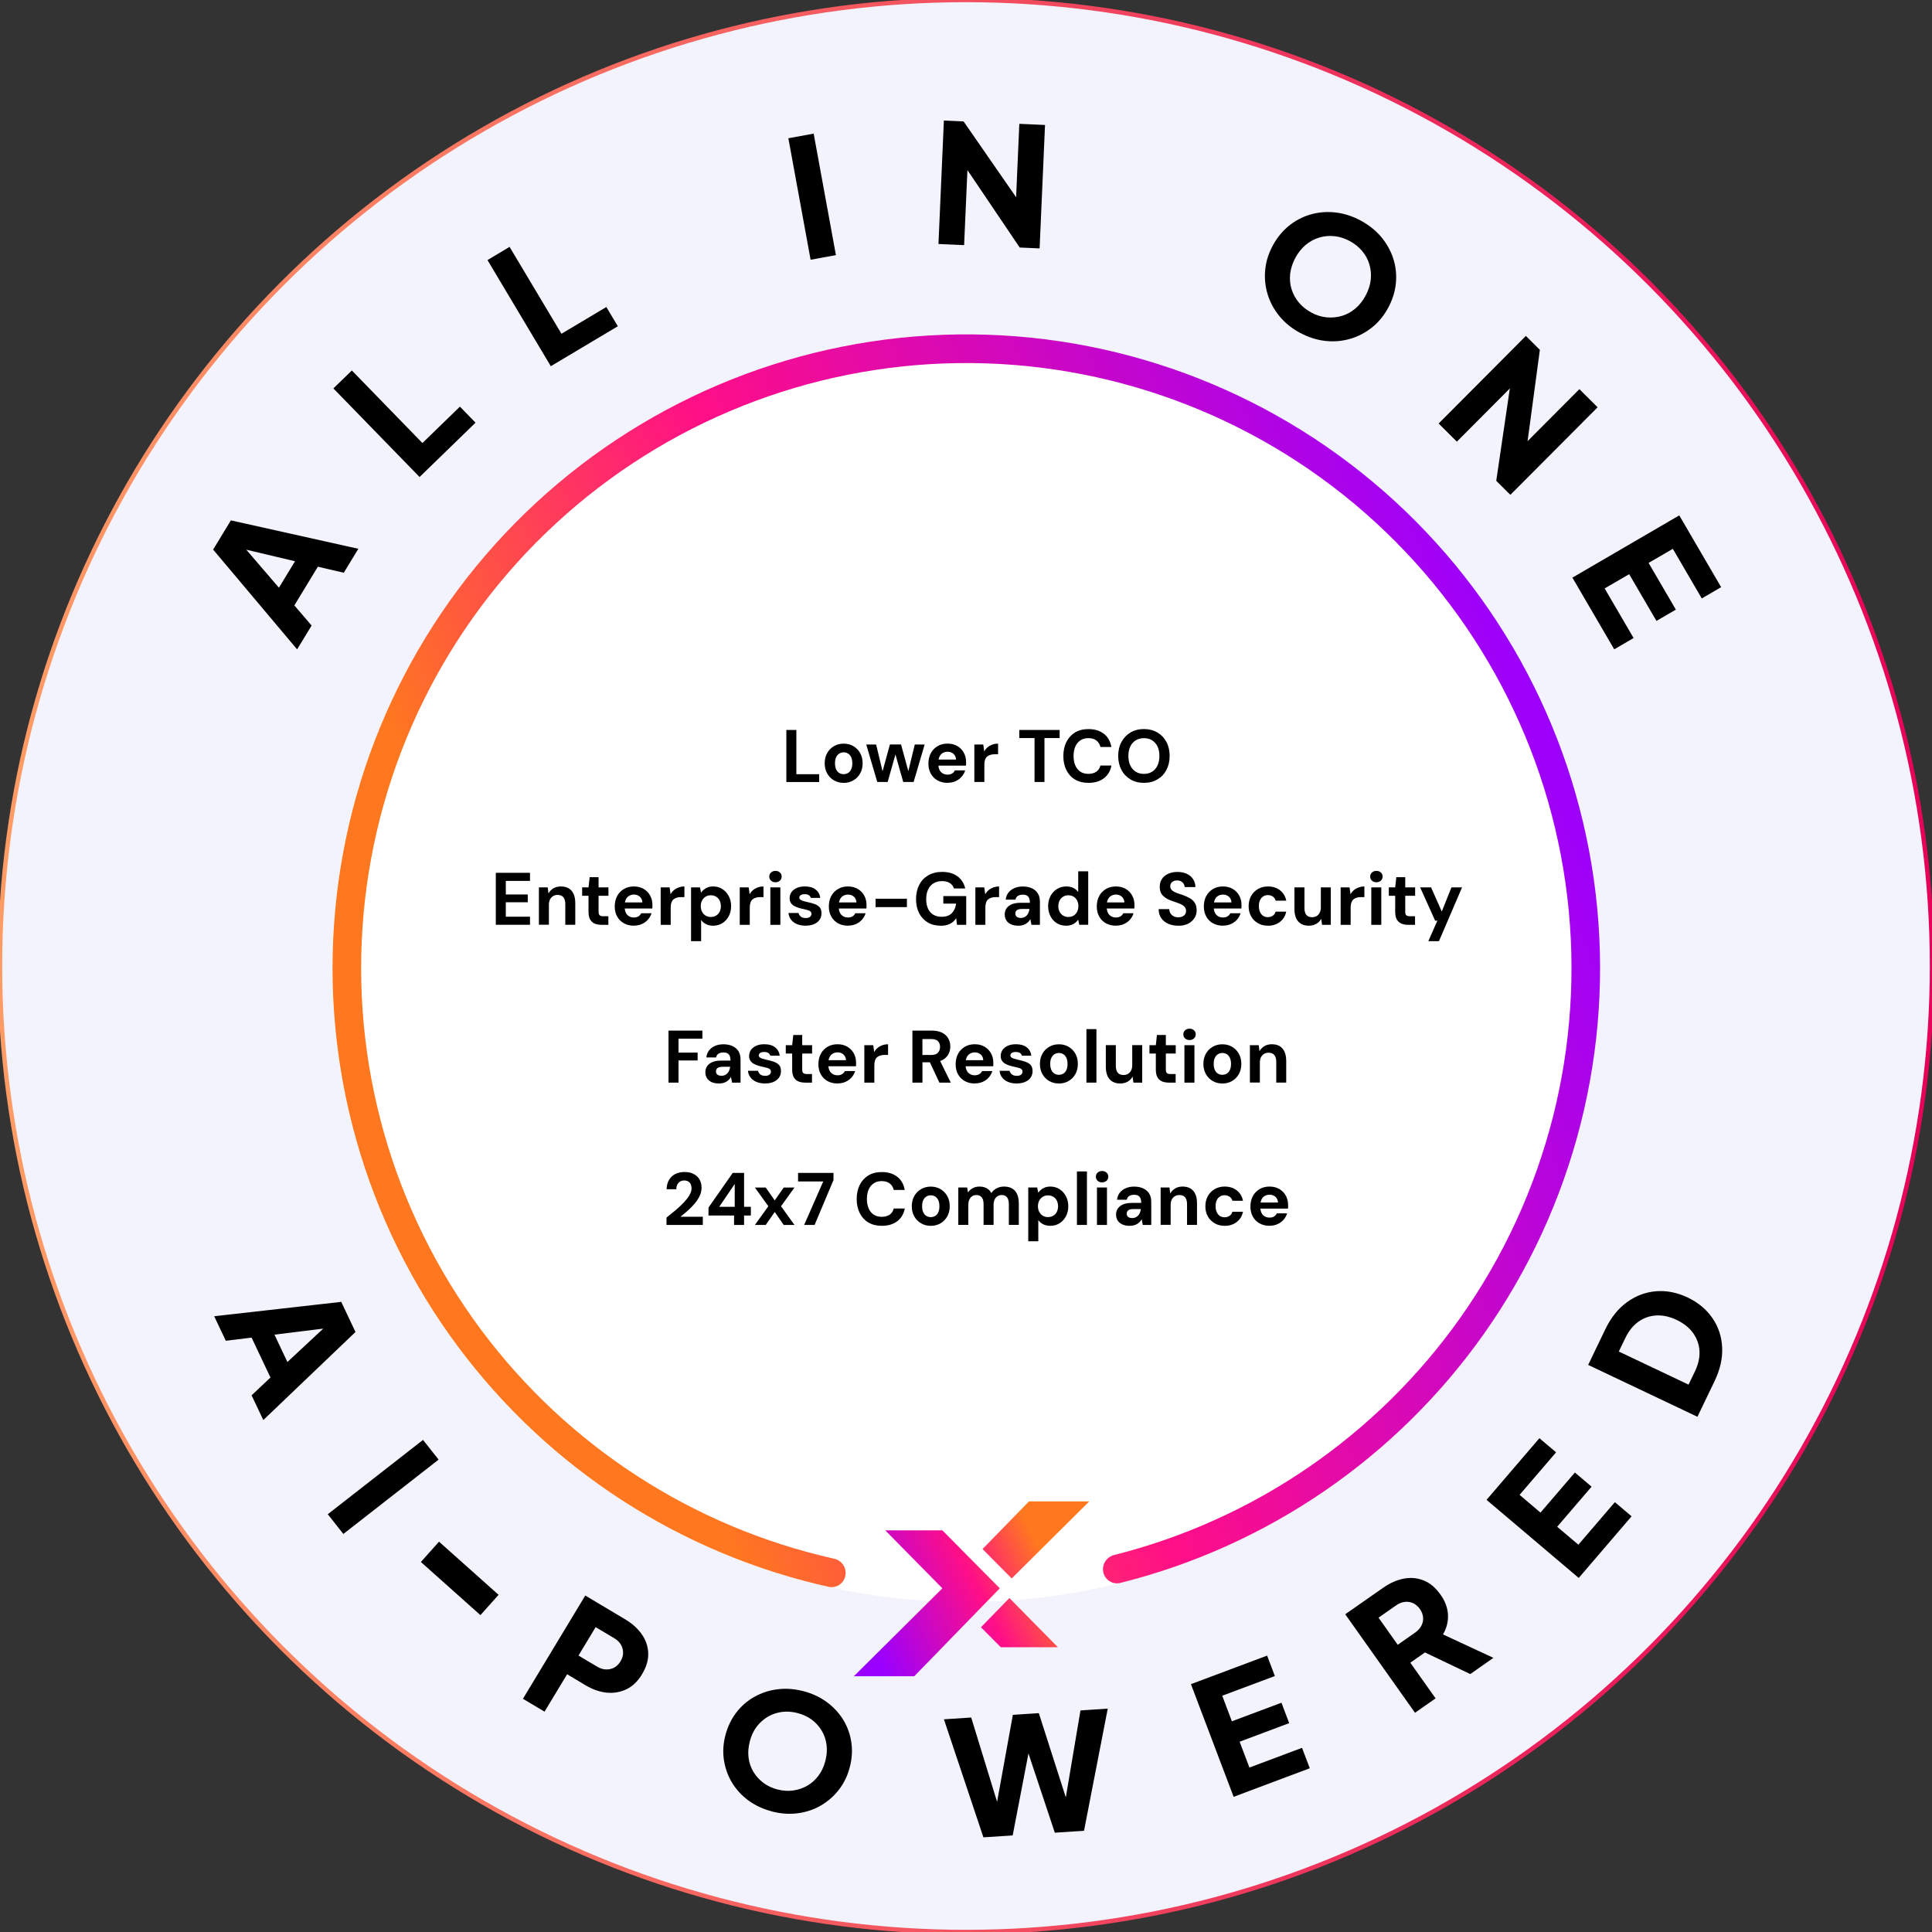<?xml version="1.0" encoding="UTF-8"?>
<svg id="Layer_1" xmlns="http://www.w3.org/2000/svg" version="1.1" xmlns:xlink="http://www.w3.org/1999/xlink" viewBox="0 0 442 442">
  <rect x="0" y="0" width="442" height="442" fill="#333333" stroke="none"/>
  <!-- Generator: Adobe Illustrator 29.6.0, SVG Export Plug-In . SVG Version: 2.1.1 Build 207)  -->
  <defs>
    <style>
      .st0 {
        fill: #fff;
      }

      .st1 {
        fill: url(#linear-gradient1);
      }

      .st2, .st3 {
        fill: none;
      }

      .st4 {
        clip-path: url(#clippath-1);
      }

      .st5 {
        fill: #f2f3fc;
      }

      .st3 {
        stroke: url(#linear-gradient);
      }

      .st6 {
        clip-path: url(#clippath);
      }

      .st7 {
        fill: url(#linear-gradient2);
        fill-rule: evenodd;
      }
    </style>
    <linearGradient id="linear-gradient" x1="3.35" y1="-179.11" x2="442" y2="-179.11" gradientTransform="translate(0 41.89) scale(1 -1)" gradientUnits="userSpaceOnUse">
      <stop offset="0" stop-color="#ff9b65"/>
      <stop offset="1" stop-color="#e60358"/>
    </linearGradient>
    <clipPath id="clippath">
      <rect class="st2" x="49" y="295.36" width="345" height="125"/>
    </clipPath>
    <linearGradient id="linear-gradient1" x1="351.95" y1="-131.67" x2="75.82" y2="-232.59" gradientTransform="translate(1.03 48.11) rotate(-2.46) scale(1 -1)" gradientUnits="userSpaceOnUse">
      <stop offset="0" stop-color="#90f"/>
      <stop offset=".53" stop-color="#ff0f87"/>
      <stop offset=".85" stop-color="#ff781f"/>
    </linearGradient>
    <linearGradient id="linear-gradient2" x1="198.61" y1="-333.24" x2="245.42" y2="-310.21" gradientTransform="translate(0 41.89) scale(1 -1)" gradientUnits="userSpaceOnUse">
      <stop offset="0" stop-color="#90f"/>
      <stop offset=".53" stop-color="#ff0f87"/>
      <stop offset=".85" stop-color="#ff781f"/>
    </linearGradient>
    <clipPath id="clippath-1">
      <rect class="st2" x="48.76" y="27.57" width="345" height="121"/>
    </clipPath>
  </defs>
  <circle class="st5" cx="221" cy="221" r="221"/>
  <circle class="st3" cx="221" cy="221" r="221"/>
  <g class="st6">
    <g>
      <path d="M49,301.13l29.07-3.29,3.26,6.89-21.09,20.15-2.68-5.66,4.32-4.07-4.32-9.13-5.9.72-2.66-5.62h0ZM62.79,305.34l2.96,6.26,10.04-9.35.67,1.4-13.67,1.69ZM74.98,346.43l21.8-17.01,3.56,4.51-21.79,17.01-3.56-4.51h0ZM119.64,388.64l14.26-23.62,9.12,5.44c1.64.98,2.91,2.13,3.83,3.46.92,1.32,1.4,2.76,1.45,4.32.05,1.55-.43,3.15-1.42,4.8-.97,1.61-2.16,2.76-3.57,3.43-1.41.67-2.92.93-4.54.77-1.62-.18-3.24-.74-4.85-1.71l-4.17-2.5-5.17,8.56-4.95-2.95h.01ZM132.34,378.75l4.21,2.51c.7.42,1.39.65,2.07.67.68.03,1.3-.11,1.89-.42.58-.31,1.06-.79,1.44-1.42.4-.66.6-1.31.6-1.97s-.16-1.28-.5-1.86-.86-1.08-1.57-1.5l-4.21-2.51-3.92,6.5h-.01ZM176.56,414.4c-2.02-.53-3.79-1.36-5.34-2.49-1.54-1.14-2.8-2.51-3.75-4.09-.96-1.58-1.57-3.31-1.85-5.16-.28-1.86-.17-3.76.35-5.72s1.35-3.68,2.49-5.16c1.14-1.49,2.52-2.68,4.14-3.59,1.61-.91,3.37-1.48,5.28-1.72s3.89-.1,5.92.43c2.04.53,3.83,1.37,5.37,2.51s2.8,2.5,3.76,4.07c.96,1.57,1.57,3.29,1.84,5.14.27,1.85.15,3.76-.37,5.71-.51,1.96-1.35,3.68-2.51,5.16-1.16,1.48-2.55,2.68-4.16,3.61-1.61.92-3.38,1.5-5.28,1.74-1.91.24-3.87.1-5.89-.43h-.02.02ZM177.87,409.39c1.23.32,2.42.4,3.57.24s2.23-.52,3.23-1.09,1.85-1.33,2.57-2.29c.72-.96,1.24-2.09,1.58-3.37.33-1.29.43-2.51.28-3.69-.15-1.17-.52-2.26-1.11-3.25s-1.35-1.83-2.28-2.52c-.93-.68-2.01-1.19-3.24-1.51-1.23-.32-2.41-.41-3.56-.26s-2.23.51-3.23,1.09c-.99.58-1.85,1.35-2.57,2.29s-1.24,2.07-1.57,3.36c-.33,1.29-.44,2.52-.29,3.71.15,1.18.52,2.27,1.11,3.25s1.35,1.82,2.28,2.52c.93.7,2.01,1.21,3.23,1.52h0ZM224.99,420.36l-9.04-27.02,6.24-.41,6.96,22.67-1.67.11,4.24-23.39,5.94-.39,7.26,22.65-1.67.11,3.94-23.38,6.24-.41-5.43,27.95-6.68.43-7.24-21.76,1.93-.13-4.33,22.52-6.68.43h-.02v.02h0ZM282.23,411.08l-9.77-25.78,17.43-6.53,1.77,4.67-12.04,4.51,2.21,5.85,11.34-4.25,1.77,4.67-11.34,4.25,2.24,5.91,12.04-4.51,1.77,4.67-17.43,6.54h.02,0ZM323.72,391.84l-15.96-22.53,8.67-6.06c1.56-1.09,3.13-1.79,4.73-2.09,1.59-.31,3.11-.16,4.56.42,1.45.58,2.72,1.66,3.84,3.24,1.09,1.53,1.65,3.09,1.71,4.66s-.33,3.05-1.14,4.44l11.53,5.36-5.29,3.71-12.64-6.03,4.3-.34-5.38,3.77,5.78,8.16-4.71,3.3h0ZM319.76,376.3l3.98-2.79c.67-.47,1.15-1.01,1.46-1.61.3-.6.43-1.23.37-1.89s-.3-1.28-.72-1.89c-.45-.63-.97-1.07-1.56-1.35-.6-.27-1.24-.37-1.92-.29-.67.08-1.34.35-2.01.82l-3.98,2.79,4.39,6.2h0ZM361.18,361l-21.09-17.87,12.09-14.1,3.82,3.23-8.35,9.73,4.78,4.06,7.87-9.17,3.82,3.24-7.87,9.17,4.85,4.1,8.35-9.73,3.82,3.24-12.09,14.1h0ZM388.34,324.13l-25-11.87,3.9-8.11c1.29-2.69,2.95-4.77,4.98-6.24s4.24-2.3,6.64-2.5c2.4-.19,4.82.28,7.23,1.42,2.41,1.15,4.3,2.72,5.67,4.71,1.37,1.99,2.11,4.22,2.23,6.72.12,2.5-.46,5.08-1.76,7.77l-3.9,8.11h.02-.01ZM386.29,316.8l1.48-3.07c.78-1.63,1.12-3.18,1.03-4.68-.09-1.49-.58-2.85-1.46-4.08-.88-1.23-2.13-2.22-3.74-2.99-1.64-.78-3.2-1.12-4.71-1.03-1.5.09-2.86.57-4.07,1.44-1.22.87-2.21,2.12-2.99,3.74l-1.48,3.07,15.95,7.57h0v.03h-.01Z"/>
      <rect x="102.06" y="351.97" width="6.23" height="18.26" transform="translate(-234.26 199.12) rotate(-48.25)"/>
    </g>
  </g>
  <circle class="st0" cx="221" cy="221.5" r="145"/>
  <circle class="st2" cx="221" cy="221.5" r="145"/>
  <path class="st1" d="M252.41,359.71c.4,1.76,2.16,2.87,3.91,2.43,33.62-8.42,63.15-28.64,83.19-57.01,20.66-29.27,29.77-65.15,25.54-100.73-4.22-35.58-21.47-68.33-48.41-91.95-26.94-23.61-61.67-36.42-97.49-35.94-35.82.47-70.2,14.19-96.51,38.51s-42.68,57.52-45.96,93.2c-3.28,35.67,6.77,71.3,28.21,100.02,20.78,27.83,50.84,47.25,84.67,54.79,1.77.39,3.49-.76,3.84-2.54s-.8-3.5-2.57-3.89c-32.25-7.22-60.89-25.75-80.7-52.28-20.47-27.42-30.06-61.43-26.93-95.49,3.13-34.07,18.76-65.77,43.89-88.99,25.12-23.22,57.94-36.32,92.15-36.77,34.2-.45,67.37,11.78,93.09,34.32,25.72,22.55,42.19,53.83,46.23,87.79,4.03,33.97-4.65,68.23-24.39,96.18-19.11,27.05-47.24,46.33-79.29,54.4-1.75.45-2.86,2.19-2.46,3.96h-.01Z"/>
  <path class="st7" d="M242.04,376.86h-13.07l-4.55-4.58,6.51-6.68,11.11,11.26h0ZM235.39,343.5l-10.61,10.89,6.68,6.72,17.74-17.62h-13.82,0ZM215.59,350.11h-13.07l13.07,13.26-20.25,20.12h13.82l19.57-20.12-13.14-13.26h0Z"/>
  <g>
    <path d="M113.43,211.58v-11.9h7.82v1.85h-5.53v3.11h5.02v1.78h-5.02v3.3h5.53v1.85h-7.82Z"/>
    <path d="M123.29,211.58v-8.57h2.02l.17,1.39c.26-.48.63-.86,1.11-1.16.48-.29,1.06-.44,1.73-.44.71,0,1.31.15,1.8.44s.86.73,1.11,1.29c.26.57.38,1.26.38,2.09v4.95h-2.28v-4.73c0-.68-.14-1.2-.43-1.56s-.73-.54-1.33-.54c-.39,0-.73.09-1.03.27-.3.18-.54.44-.71.77s-.25.74-.25,1.21v4.57h-2.29v.02h0Z"/>
    <path d="M137.63,211.58c-.6,0-1.12-.09-1.57-.28-.45-.19-.8-.5-1.05-.94s-.37-1.03-.37-1.79v-3.64h-1.46v-1.92h1.46l.26-2.33h2.04v2.33h2.26v1.92h-2.26v3.67c0,.38.08.65.25.8s.46.22.87.22h1.12v1.96h-1.55,0Z"/>
    <path d="M145.03,211.78c-.86,0-1.62-.18-2.29-.55-.66-.37-1.18-.88-1.55-1.55s-.55-1.43-.55-2.3.18-1.69.54-2.37c.36-.69.88-1.22,1.54-1.62s1.43-.59,2.3-.59,1.59.19,2.23.56,1.13.88,1.48,1.51.53,1.35.53,2.16v.38c0,.14,0,.29-.03.43h-6.95v-1.39h4.68c-.03-.55-.23-.99-.59-1.31-.36-.32-.8-.48-1.33-.48-.39,0-.74.09-1.07.26-.33.18-.59.45-.77.81-.19.36-.28.82-.28,1.38v.49c0,.46.09.87.26,1.22s.42.61.74.8.69.28,1.11.28.77-.09,1.05-.27c.28-.18.48-.41.62-.7h2.35c-.16.53-.42,1.01-.8,1.44-.37.43-.83.77-1.38,1.02s-1.15.37-1.82.37l-.02.02h0Z"/>
    <path d="M151.15,211.58v-8.57h2.04l.22,1.58c.2-.37.46-.69.77-.95s.67-.46,1.07-.61.85-.22,1.33-.22v2.43h-.78c-.34,0-.65.04-.94.12s-.54.21-.76.38c-.22.18-.38.42-.49.72-.11.31-.17.69-.17,1.16v3.96h-2.29Z"/>
    <path d="M158.1,215.32v-12.31h2.04l.25,1.19c.18-.25.4-.48.65-.69s.55-.38.89-.51c.35-.13.75-.2,1.22-.2.8,0,1.51.2,2.12.6.61.4,1.1.93,1.45,1.61.36.67.54,1.44.54,2.3s-.18,1.63-.54,2.3-.85,1.21-1.46,1.59c-.61.38-1.31.58-2.09.58-.63,0-1.18-.12-1.64-.35s-.84-.55-1.13-.96v4.85h-2.3,0ZM162.62,209.78c.45,0,.85-.1,1.2-.31.35-.2.61-.49.81-.87s.29-.8.29-1.29-.1-.92-.29-1.3-.46-.67-.81-.88-.75-.31-1.2-.31-.84.1-1.18.31-.62.5-.82.88-.3.8-.3,1.29.1.92.3,1.3.47.67.82.88c.35.2.74.31,1.18.31h0Z"/>
    <path d="M169.24,211.58v-8.57h2.04l.22,1.58c.2-.37.46-.69.77-.95s.67-.46,1.07-.61.85-.22,1.33-.22v2.43h-.78c-.34,0-.65.04-.94.12s-.54.21-.76.38c-.22.18-.38.42-.49.72-.11.31-.17.69-.17,1.16v3.96h-2.29Z"/>
    <path d="M177.4,201.84c-.41,0-.75-.12-1.01-.37-.27-.24-.4-.55-.4-.93s.13-.68.4-.93c.27-.24.6-.37,1.01-.37s.76.12,1.03.37c.27.24.4.55.4.93s-.13.68-.4.93c-.27.24-.61.37-1.03.37ZM176.24,211.58v-8.57h2.29v8.57h-2.29Z"/>
    <path d="M184.35,211.78c-.78,0-1.46-.12-2.04-.37s-1.03-.59-1.36-1.04c-.33-.44-.52-.94-.56-1.5h2.28c.06.22.15.41.29.59s.32.31.54.42c.23.1.5.15.82.15s.56-.04.75-.13.34-.2.43-.35c.1-.15.14-.3.14-.46,0-.24-.07-.42-.2-.55-.14-.13-.33-.24-.59-.31-.26-.08-.58-.16-.95-.24-.41-.08-.81-.18-1.2-.3-.39-.12-.74-.27-1.05-.45s-.55-.41-.73-.7-.27-.63-.27-1.05c0-.51.14-.97.41-1.37s.67-.72,1.19-.96,1.15-.36,1.89-.36c1.03,0,1.85.23,2.45.7.6.46.96,1.11,1.07,1.92h-2.16c-.07-.26-.22-.47-.45-.62s-.54-.23-.93-.23c-.41,0-.72.07-.94.22s-.32.34-.32.58c0,.16.07.3.21.42s.34.23.6.31.58.17.95.25c.66.14,1.24.29,1.73.47.5.18.89.43,1.17.75s.42.79.42,1.4c0,.54-.15,1.03-.44,1.45-.29.42-.71.76-1.25.99-.54.24-1.18.36-1.91.36h0Z"/>
    <path d="M194.01,211.78c-.86,0-1.62-.18-2.29-.55-.66-.37-1.18-.88-1.55-1.55s-.55-1.43-.55-2.3.18-1.69.54-2.37c.36-.69.88-1.22,1.54-1.62s1.43-.59,2.3-.59,1.59.19,2.23.56,1.13.88,1.48,1.51.53,1.35.53,2.16v.38c0,.14,0,.29-.03.43h-6.95v-1.39h4.68c-.03-.55-.23-.99-.59-1.31-.36-.32-.8-.48-1.33-.48-.39,0-.74.09-1.07.26-.33.18-.59.45-.77.81-.19.36-.28.82-.28,1.38v.49c0,.46.09.87.26,1.22s.42.61.74.8.69.28,1.11.28.77-.09,1.05-.27c.28-.18.48-.41.62-.7h2.35c-.16.53-.42,1.01-.8,1.44-.37.43-.83.77-1.38,1.02s-1.15.37-1.82.37l-.02.02h0Z"/>
    <path d="M200.31,207.53v-1.92h7.17v1.92h-7.17Z"/>
    <path d="M215.19,211.78c-1.13,0-2.12-.25-2.96-.76-.84-.5-1.49-1.21-1.96-2.12-.46-.91-.7-1.97-.7-3.19s.24-2.3.71-3.24,1.16-1.67,2.06-2.2,1.97-.8,3.21-.8c1.39,0,2.55.33,3.48,1,.92.67,1.52,1.6,1.79,2.79h-2.57c-.17-.52-.48-.93-.94-1.23s-1.05-.45-1.78-.45c-.77,0-1.43.17-1.97.51s-.96.82-1.24,1.43c-.28.61-.43,1.34-.43,2.19s.14,1.59.43,2.19c.28.6.69,1.06,1.22,1.37s1.15.47,1.86.47c1.04,0,1.83-.28,2.37-.84s.86-1.29.96-2.18h-2.92v-1.72h5.24v6.58h-2.12l-.17-1.51c-.25.37-.54.69-.88.94s-.72.45-1.16.58-.95.2-1.53.2h0Z"/>
    <path d="M223.14,211.58v-8.57h2.04l.22,1.58c.2-.37.46-.69.77-.95s.67-.46,1.07-.61.85-.22,1.33-.22v2.43h-.78c-.34,0-.65.04-.94.12s-.54.21-.76.38c-.22.18-.38.42-.49.72-.11.31-.17.69-.17,1.16v3.96h-2.29Z"/>
    <path d="M232.99,211.78c-.71,0-1.3-.12-1.77-.35-.46-.23-.81-.54-1.03-.93s-.33-.83-.33-1.3c0-.52.13-.98.4-1.38s.67-.71,1.21-.94c.54-.23,1.22-.34,2.03-.34h2.12c0-.42-.06-.77-.17-1.04-.11-.28-.29-.48-.53-.62s-.56-.2-.95-.2c-.43,0-.8.09-1.1.28s-.48.47-.55.86h-2.23c.06-.61.26-1.14.6-1.59.35-.45.8-.8,1.38-1.05.57-.25,1.21-.37,1.91-.37.8,0,1.5.14,2.09.41s1.04.66,1.36,1.17.48,1.14.48,1.89v5.3h-1.94l-.25-1.31c-.12.23-.27.43-.44.61-.17.18-.37.34-.59.48-.23.14-.48.24-.77.31-.28.07-.59.11-.93.11h0ZM233.53,210.01c.29,0,.56-.05.79-.16s.43-.25.6-.44c.17-.19.3-.4.4-.65.1-.24.16-.51.2-.79v-.02h-1.75c-.35,0-.64.04-.86.13-.22.08-.38.21-.48.37-.1.16-.15.34-.15.54,0,.23.05.41.15.56.1.15.25.26.44.34s.41.12.66.12h0Z"/>
    <path d="M243.87,211.78c-.78,0-1.48-.19-2.1-.58-.62-.38-1.1-.92-1.45-1.6-.35-.68-.53-1.45-.53-2.29s.18-1.65.54-2.32c.36-.67.85-1.21,1.48-1.6s1.33-.59,2.12-.59c.61,0,1.15.11,1.62.34s.84.55,1.12.97v-4.78h2.29v12.24h-2.04l-.25-1.17c-.17.24-.38.46-.64.68-.25.22-.56.39-.91.51s-.77.19-1.24.19h0ZM244.41,209.78c.45,0,.85-.1,1.2-.31s.62-.5.81-.88.29-.8.29-1.29-.1-.92-.29-1.29-.46-.67-.81-.88-.75-.31-1.2-.31-.82.1-1.17.31-.63.5-.82.88-.3.8-.3,1.28.1.93.3,1.31.47.67.82.88.74.31,1.18.31h0Z"/>
    <path d="M255.31,211.78c-.86,0-1.62-.18-2.29-.55s-1.18-.88-1.55-1.55-.55-1.43-.55-2.3.18-1.69.54-2.37.88-1.22,1.54-1.62,1.43-.59,2.3-.59,1.59.19,2.23.56,1.13.88,1.48,1.51c.35.63.53,1.35.53,2.16v.38c0,.14-.01.29-.03.43h-6.95v-1.39h4.68c-.03-.55-.23-.99-.59-1.31s-.8-.48-1.33-.48c-.38,0-.74.09-1.07.26-.33.18-.59.45-.77.81-.19.36-.28.82-.28,1.38v.49c0,.46.09.87.26,1.22s.42.61.74.8.69.28,1.11.28.77-.09,1.05-.27c.28-.18.48-.41.62-.7h2.35c-.16.53-.42,1.01-.8,1.44-.37.43-.83.77-1.38,1.02s-1.15.37-1.82.37l-.02.02h0Z"/>
    <path d="M269.57,211.78c-.86,0-1.63-.15-2.3-.44-.67-.29-1.21-.72-1.6-1.29-.39-.57-.59-1.25-.6-2.06h2.43c.01.35.1.67.27.95s.41.51.71.67c.3.17.66.25,1.08.25.36,0,.68-.06.94-.18s.47-.29.62-.5.22-.47.22-.76c0-.34-.08-.62-.25-.85s-.39-.42-.68-.58c-.29-.16-.62-.3-1-.43s-.78-.27-1.2-.42c-.94-.31-1.66-.71-2.15-1.22s-.74-1.18-.74-2.02c0-.71.17-1.33.52-1.84.35-.51.82-.9,1.44-1.17.61-.27,1.31-.41,2.09-.41s1.51.14,2.12.42,1.09.68,1.44,1.2c.36.52.54,1.13.55,1.84h-2.45c-.01-.26-.09-.51-.23-.74s-.34-.42-.59-.56-.54-.21-.88-.21c-.29,0-.56.03-.81.14-.24.1-.44.25-.58.45s-.21.44-.21.74.07.52.21.71.34.36.59.5.54.27.88.39.71.24,1.1.37c.59.2,1.13.45,1.63.72.5.28.9.64,1.19,1.08s.44,1.03.44,1.75c0,.62-.16,1.2-.49,1.73s-.8.96-1.42,1.29c-.62.33-1.39.49-2.3.49h.01Z"/>
    <path d="M279.8,211.78c-.86,0-1.62-.18-2.29-.55s-1.18-.88-1.55-1.55-.55-1.43-.55-2.3.18-1.69.54-2.37.88-1.22,1.54-1.62,1.43-.59,2.3-.59,1.59.19,2.23.56,1.13.88,1.48,1.51c.35.63.53,1.35.53,2.16v.38c0,.14-.01.29-.03.43h-6.95v-1.39h4.68c-.03-.55-.23-.99-.59-1.31s-.8-.48-1.33-.48c-.38,0-.74.09-1.07.26-.33.18-.59.45-.77.81-.19.36-.28.82-.28,1.38v.49c0,.46.09.87.26,1.22s.42.61.74.8c.32.19.69.28,1.11.28s.77-.09,1.05-.27c.28-.18.48-.41.62-.7h2.35c-.16.53-.42,1.01-.8,1.44-.37.43-.83.77-1.38,1.02s-1.15.37-1.82.37l-.02.02h0Z"/>
    <path d="M290.07,211.78c-.86,0-1.63-.19-2.29-.58-.67-.38-1.19-.91-1.56-1.58s-.56-1.43-.56-2.29.19-1.66.56-2.34c.37-.67.9-1.21,1.56-1.6.67-.39,1.43-.59,2.29-.59,1.1,0,2.02.29,2.77.87s1.22,1.37,1.43,2.38h-2.43c-.1-.4-.31-.71-.64-.93-.32-.23-.71-.34-1.15-.34-.4,0-.75.1-1.06.3s-.55.49-.73.87c-.18.38-.26.83-.26,1.35,0,.4.05.75.15,1.06s.24.58.42.8c.18.22.4.39.65.5s.53.17.82.17.56-.05.81-.15c.24-.1.45-.25.62-.43.17-.19.29-.42.36-.69h2.43c-.2.99-.68,1.77-1.44,2.35-.75.58-1.67.88-2.76.88h.01Z"/>
    <path d="M299.44,211.78c-.69,0-1.28-.14-1.78-.43s-.87-.71-1.13-1.28c-.26-.56-.39-1.25-.39-2.08v-4.98h2.29v4.74c0,.69.14,1.21.43,1.56s.73.53,1.33.53c.38,0,.72-.09,1.02-.26s.53-.43.71-.77c.17-.33.26-.75.26-1.23v-4.57h2.28v8.57h-2.01l-.19-1.39c-.25.49-.62.88-1.11,1.16s-1.07.43-1.73.43h.02Z"/>
    <path d="M306.71,211.58v-8.57h2.04l.22,1.58c.2-.37.46-.69.77-.95s.67-.46,1.07-.61.85-.22,1.33-.22v2.43h-.78c-.34,0-.65.04-.94.12s-.54.21-.76.38c-.21.18-.38.42-.49.72-.11.31-.17.69-.17,1.16v3.96h-2.29,0Z"/>
    <path d="M314.88,201.84c-.41,0-.75-.12-1.01-.37-.27-.24-.4-.55-.4-.93s.13-.68.4-.93c.27-.24.6-.37,1.01-.37s.76.12,1.03.37c.27.24.4.55.4.93s-.13.68-.4.93c-.27.24-.61.37-1.03.37ZM313.72,211.58v-8.57h2.29v8.57h-2.29Z"/>
    <path d="M322.18,211.58c-.6,0-1.12-.09-1.57-.28s-.8-.5-1.05-.94-.37-1.03-.37-1.79v-3.64h-1.46v-1.92h1.46l.26-2.33h2.04v2.33h2.26v1.92h-2.26v3.67c0,.38.08.65.25.8s.46.22.87.22h1.12v1.96h-1.55Z"/>
    <path d="M326.77,215.32l2.07-4.69h-.51l-3.43-7.62h2.5l2.45,5.53,2.21-5.53h2.43l-5.29,12.31h-2.43Z"/>
  </g>
  <g>
    <path d="M152.48,280.24v-1.68c.73-.58,1.43-1.16,2.12-1.73s1.3-1.15,1.84-1.73.97-1.13,1.29-1.67c.32-.54.48-1.07.48-1.58,0-.32-.06-.61-.17-.88s-.29-.48-.54-.65c-.24-.16-.56-.25-.96-.25s-.73.09-1,.27c-.27.18-.48.42-.61.72-.14.3-.2.64-.2,1.01h-2.23c.03-.87.23-1.6.59-2.19s.85-1.03,1.46-1.32c.61-.29,1.3-.43,2.06-.43.84,0,1.55.16,2.12.47.58.31,1.02.73,1.32,1.27.3.53.45,1.14.45,1.84,0,.52-.09,1.03-.28,1.53s-.45.98-.78,1.45-.71.92-1.13,1.35c-.42.43-.86.84-1.31,1.23s-.9.76-1.33,1.1h5.12v1.87h-8.31,0Z"/>
    <path d="M167.94,280.24v-2.16h-5.85v-1.82l5.54-7.92h2.6v7.75h1.55v1.99h-1.55v2.16h-2.3.01ZM164.54,276.09h3.55v-5.22l-3.55,5.22Z"/>
    <path d="M172.7,280.24l3.08-4.28-3.08-4.28h2.48l2.06,2.94,2.06-2.94h2.46l-3.08,4.28,3.08,4.28h-2.46l-2.06-2.96-2.06,2.96h-2.48Z"/>
    <path d="M183.97,280.24l4.37-9.95h-5.76v-1.96h8.11v1.62l-4.33,10.29h-2.39Z"/>
    <path d="M201.72,280.44c-1.19,0-2.21-.26-3.07-.77-.86-.52-1.51-1.24-1.97-2.16s-.69-1.99-.69-3.2.23-2.28.69-3.21c.46-.93,1.12-1.65,1.97-2.18.86-.52,1.88-.78,3.07-.78,1.44,0,2.62.36,3.54,1.07s1.49,1.72,1.72,3.03h-2.5c-.15-.63-.46-1.13-.93-1.49-.47-.36-1.09-.54-1.84-.54-.7,0-1.31.17-1.81.5s-.89.8-1.16,1.41-.41,1.33-.41,2.18.14,1.56.41,2.18.66,1.08,1.16,1.41,1.11.49,1.81.49c.76,0,1.37-.17,1.84-.5.46-.33.77-.8.92-1.4h2.52c-.23,1.24-.8,2.2-1.72,2.91-.92.7-2.1,1.05-3.54,1.05h-.01Z"/>
    <path d="M212.92,280.44c-.82,0-1.55-.19-2.2-.57s-1.17-.91-1.55-1.58-.57-1.45-.57-2.32.19-1.68.57-2.35c.38-.67.9-1.2,1.56-1.58s1.39-.57,2.21-.57,1.57.19,2.22.57,1.17.91,1.55,1.58.57,1.45.57,2.34-.19,1.66-.57,2.34c-.38.67-.9,1.2-1.56,1.58s-1.4.57-2.23.57h0ZM212.92,278.45c.39,0,.73-.09,1.03-.27.3-.18.54-.46.71-.83.18-.37.26-.84.26-1.39s-.09-1.02-.26-1.39c-.18-.37-.41-.65-.71-.83-.3-.19-.64-.28-1.01-.28s-.7.09-1,.28c-.31.19-.55.46-.72.83-.18.37-.26.83-.26,1.39s.09,1.02.26,1.39.41.65.71.83c.3.18.63.27.99.27h0Z"/>
    <path d="M219.24,280.24v-8.57h2.02l.19,1.14c.27-.41.63-.73,1.08-.98.45-.24.96-.37,1.54-.37.43,0,.82.06,1.16.17s.64.28.91.49c.27.22.48.49.65.82.32-.46.73-.83,1.24-1.09.51-.26,1.06-.39,1.67-.39.75,0,1.37.15,1.87.45s.88.73,1.13,1.3.38,1.26.38,2.09v4.93h-2.28v-4.73c0-.68-.13-1.2-.4-1.56-.27-.36-.68-.54-1.23-.54-.36,0-.69.09-.97.27-.28.18-.5.44-.66.78-.15.34-.23.75-.23,1.22v4.56h-2.29v-4.73c0-.68-.14-1.2-.41-1.56s-.69-.54-1.26-.54c-.35,0-.67.09-.94.27-.28.18-.49.44-.65.78s-.23.75-.23,1.22v4.56h-2.29Z"/>
    <path d="M235.24,283.98v-12.31h2.04l.25,1.19c.18-.25.4-.48.65-.69s.55-.38.89-.51c.35-.13.75-.2,1.22-.2.8,0,1.51.2,2.12.6s1.1.93,1.45,1.61c.36.67.54,1.44.54,2.3s-.18,1.63-.54,2.3-.85,1.21-1.46,1.59c-.61.38-1.31.58-2.09.58-.63,0-1.18-.12-1.64-.35s-.84-.55-1.13-.96v4.85h-2.3,0ZM239.76,278.44c.45,0,.85-.1,1.2-.31.35-.2.62-.49.81-.87.19-.37.29-.8.29-1.29s-.1-.92-.29-1.3c-.19-.38-.46-.67-.81-.88s-.75-.31-1.2-.31-.84.1-1.18.31-.62.5-.82.88-.3.8-.3,1.29.1.92.3,1.3.47.67.82.88c.35.2.74.31,1.18.31h0Z"/>
    <path d="M246.38,280.24v-12.24h2.29v12.24h-2.29Z"/>
    <path d="M252.12,270.5c-.41,0-.75-.12-1.01-.37-.27-.24-.4-.55-.4-.93s.13-.68.4-.93c.27-.24.6-.37,1.01-.37s.76.12,1.03.37c.27.24.4.55.4.93s-.13.68-.4.93c-.27.24-.61.37-1.03.37ZM250.96,280.24v-8.57h2.29v8.57h-2.29Z"/>
    <path d="M258.46,280.44c-.71,0-1.3-.12-1.77-.35s-.81-.54-1.03-.93-.33-.83-.33-1.3c0-.52.13-.98.4-1.38.27-.4.67-.71,1.21-.94s1.21-.34,2.03-.34h2.12c0-.42-.06-.77-.17-1.04-.11-.28-.29-.48-.53-.62s-.56-.2-.95-.2c-.43,0-.8.09-1.1.28-.3.19-.48.47-.55.86h-2.23c.06-.61.26-1.14.6-1.59.35-.45.8-.8,1.38-1.05.57-.25,1.21-.37,1.91-.37.8,0,1.5.14,2.09.41s1.04.66,1.36,1.17c.32.51.48,1.14.48,1.89v5.3h-1.94l-.25-1.31c-.12.23-.27.43-.44.61-.17.18-.37.34-.6.48s-.48.24-.76.31c-.28.07-.59.11-.93.11h0ZM259.01,278.67c.29,0,.56-.05.79-.16s.43-.25.6-.44.3-.4.4-.65c.1-.24.16-.51.2-.79v-.02h-1.75c-.35,0-.64.04-.86.13-.22.08-.38.21-.48.37-.1.16-.15.34-.15.54,0,.23.05.41.15.56s.25.26.44.34.41.12.66.12h0Z"/>
    <path d="M265.53,280.24v-8.57h2.02l.17,1.39c.26-.48.63-.86,1.11-1.16s1.06-.44,1.73-.44c.71,0,1.31.15,1.8.44s.86.73,1.11,1.29c.26.57.38,1.26.38,2.09v4.95h-2.28v-4.73c0-.68-.14-1.2-.43-1.56-.29-.36-.73-.54-1.33-.54-.39,0-.73.09-1.03.27-.3.18-.54.44-.71.77-.17.33-.25.74-.25,1.21v4.57h-2.29v.02h0Z"/>
    <path d="M280.17,280.44c-.86,0-1.63-.19-2.29-.58s-1.19-.91-1.56-1.58-.56-1.43-.56-2.29.19-1.66.56-2.34c.37-.67.89-1.21,1.56-1.6s1.43-.59,2.29-.59c1.1,0,2.02.29,2.77.87s1.22,1.37,1.43,2.38h-2.43c-.1-.4-.31-.71-.64-.93s-.71-.34-1.15-.34c-.4,0-.75.1-1.06.3s-.56.49-.73.87c-.18.38-.26.83-.26,1.35,0,.4.05.75.15,1.06s.24.58.42.8c.18.22.4.39.66.5.25.11.53.17.82.17s.56-.05.81-.15c.24-.1.45-.25.62-.43.17-.19.29-.42.36-.69h2.43c-.2.99-.68,1.77-1.44,2.35-.75.58-1.67.88-2.76.88h0Z"/>
    <path d="M290.46,280.44c-.86,0-1.62-.18-2.29-.55-.66-.37-1.18-.88-1.55-1.55s-.55-1.43-.55-2.3.18-1.69.54-2.37c.36-.69.88-1.22,1.54-1.62s1.43-.59,2.3-.59,1.59.19,2.23.56,1.13.88,1.48,1.51c.35.63.53,1.35.53,2.16v.38c0,.14-.01.29-.03.43h-6.95v-1.39h4.67c-.03-.55-.23-.99-.59-1.31-.36-.32-.8-.48-1.33-.48-.39,0-.74.09-1.07.26s-.59.45-.77.81c-.19.36-.28.82-.28,1.38v.49c0,.46.09.87.26,1.22s.42.61.74.8c.32.19.69.28,1.11.28s.77-.09,1.04-.27c.28-.18.48-.41.62-.7h2.35c-.16.53-.42,1.01-.8,1.44-.37.43-.83.77-1.38,1.02s-1.15.37-1.82.37v.02h0Z"/>
  </g>
  <g>
    <path d="M152.94,247.68v-11.9h7.75v1.85h-5.46v3.18h4.37v1.8h-4.37v5.07h-2.29Z"/>
    <path d="M164.5,247.88c-.71,0-1.3-.12-1.77-.35-.46-.23-.81-.54-1.03-.93s-.33-.83-.33-1.3c0-.52.13-.98.4-1.38.27-.4.67-.71,1.21-.94.54-.23,1.22-.34,2.03-.34h2.12c0-.42-.06-.77-.17-1.04-.11-.28-.29-.48-.53-.62s-.56-.2-.95-.2c-.43,0-.8.09-1.1.28s-.48.47-.55.86h-2.23c.06-.61.26-1.14.6-1.59.35-.45.8-.8,1.38-1.05.57-.25,1.21-.37,1.91-.37.8,0,1.5.14,2.09.41s1.04.66,1.36,1.17.48,1.14.48,1.89v5.3h-1.94l-.25-1.31c-.12.23-.27.43-.44.61-.17.18-.37.34-.6.48-.23.14-.48.24-.77.31-.28.07-.59.11-.93.11h.01ZM165.05,246.12c.29,0,.56-.05.79-.16s.43-.25.6-.44c.17-.19.3-.4.4-.65.1-.24.16-.51.2-.79v-.02h-1.75c-.35,0-.64.04-.86.13s-.38.21-.48.37c-.1.16-.15.34-.15.54,0,.23.05.41.15.56.1.15.25.26.44.34s.41.12.66.12h0Z"/>
    <path d="M175.08,247.88c-.78,0-1.46-.12-2.04-.37s-1.03-.59-1.36-1.04c-.33-.44-.52-.94-.56-1.5h2.28c.06.22.15.41.29.59s.32.31.54.42c.23.1.5.15.82.15s.56-.04.75-.13.34-.2.43-.35c.1-.15.14-.3.14-.46,0-.24-.07-.42-.2-.55-.14-.13-.33-.24-.59-.31-.26-.08-.58-.16-.95-.24-.41-.08-.81-.18-1.2-.3-.39-.12-.74-.27-1.05-.45s-.55-.41-.73-.7-.27-.63-.27-1.05c0-.51.14-.97.41-1.37s.67-.72,1.19-.96,1.15-.36,1.89-.36c1.03,0,1.85.23,2.45.7.6.46.96,1.11,1.07,1.92h-2.16c-.07-.26-.22-.47-.45-.62s-.54-.23-.93-.23c-.41,0-.72.07-.94.22s-.32.34-.32.58c0,.16.07.3.21.42s.34.23.6.31.58.17.95.25c.66.14,1.24.29,1.73.47.5.18.89.43,1.17.75s.42.79.42,1.4c0,.54-.15,1.03-.44,1.45-.29.42-.71.76-1.25.99-.54.24-1.18.36-1.91.36h0Z"/>
    <path d="M184.22,247.68c-.6,0-1.12-.09-1.57-.28-.45-.19-.8-.5-1.05-.94s-.37-1.03-.37-1.79v-3.64h-1.46v-1.92h1.46l.26-2.33h2.04v2.33h2.26v1.92h-2.26v3.67c0,.38.08.65.25.8s.46.22.87.22h1.12v1.96h-1.55,0Z"/>
    <path d="M191.62,247.88c-.86,0-1.62-.18-2.29-.55-.66-.37-1.18-.88-1.55-1.55s-.55-1.43-.55-2.3.18-1.69.54-2.37c.36-.69.88-1.22,1.54-1.62s1.43-.59,2.3-.59,1.59.19,2.23.56,1.13.88,1.48,1.51.53,1.35.53,2.16v.38c0,.14,0,.29-.03.43h-6.95v-1.39h4.68c-.03-.55-.23-.99-.59-1.31-.36-.32-.8-.48-1.33-.48-.39,0-.74.09-1.07.26-.33.18-.59.45-.77.81-.19.36-.28.82-.28,1.38v.49c0,.46.09.87.26,1.22s.42.61.74.8.69.28,1.11.28.77-.09,1.05-.27c.28-.18.48-.41.62-.7h2.35c-.16.53-.42,1.01-.8,1.44-.37.43-.83.77-1.38,1.02s-1.15.37-1.82.37l-.02.02h0Z"/>
    <path d="M197.74,247.68v-8.57h2.04l.22,1.58c.2-.37.46-.69.77-.95s.67-.46,1.07-.61.85-.22,1.33-.22v2.43h-.78c-.34,0-.65.04-.94.12s-.54.21-.76.38c-.22.18-.38.42-.49.72-.11.31-.17.69-.17,1.16v3.96h-2.29Z"/>
    <path d="M208.74,247.68v-11.9h4.44c.96,0,1.76.17,2.38.49.62.33,1.09.77,1.39,1.32.31.55.46,1.16.46,1.83s-.15,1.23-.44,1.78-.76.99-1.39,1.33c-.63.33-1.44.5-2.42.5h-2.12v4.66h-2.3ZM211.03,241.36h2.01c.69,0,1.2-.17,1.53-.51s.49-.79.49-1.34-.16-1-.48-1.32c-.32-.32-.84-.48-1.54-.48h-2.01v3.65h0ZM214.91,247.68l-2.45-5.24h2.48l2.58,5.24h-2.62,0Z"/>
    <path d="M223.02,247.88c-.86,0-1.62-.18-2.29-.55-.66-.37-1.18-.88-1.55-1.55s-.55-1.43-.55-2.3.18-1.69.54-2.37c.36-.69.88-1.22,1.54-1.62s1.43-.59,2.3-.59,1.59.19,2.23.56,1.13.88,1.48,1.51c.35.63.53,1.35.53,2.16v.38c0,.14,0,.29-.03.43h-6.95v-1.39h4.68c-.03-.55-.23-.99-.59-1.31s-.8-.48-1.33-.48c-.38,0-.74.09-1.07.26-.33.18-.59.45-.77.81-.19.36-.28.82-.28,1.38v.49c0,.46.09.87.26,1.22s.42.61.74.8.69.28,1.1.28.77-.09,1.05-.27c.28-.18.48-.41.62-.7h2.35c-.16.53-.42,1.01-.8,1.44-.37.43-.83.77-1.38,1.02s-1.15.37-1.82.37v.02h0Z"/>
    <path d="M232.64,247.88c-.78,0-1.46-.12-2.04-.37s-1.03-.59-1.36-1.04c-.33-.44-.52-.94-.56-1.5h2.28c.06.22.15.41.29.59s.32.31.54.42c.23.1.5.15.82.15s.56-.04.75-.13c.19-.08.34-.2.43-.35.1-.15.14-.3.14-.46,0-.24-.07-.42-.2-.55-.14-.13-.33-.24-.59-.31s-.58-.16-.95-.24c-.41-.08-.81-.18-1.2-.3s-.74-.27-1.05-.45-.55-.41-.73-.7c-.18-.28-.27-.63-.27-1.05,0-.51.14-.97.41-1.37s.67-.72,1.19-.96,1.15-.36,1.89-.36c1.03,0,1.85.23,2.45.7.6.46.96,1.11,1.07,1.92h-2.16c-.07-.26-.22-.47-.45-.62s-.54-.23-.93-.23c-.41,0-.72.07-.94.22s-.32.34-.32.58c0,.16.07.3.21.42s.34.23.6.31.58.17.95.25c.66.14,1.24.29,1.73.47.5.18.89.43,1.17.75s.42.79.42,1.4c0,.54-.15,1.03-.44,1.45s-.71.76-1.25.99c-.54.24-1.18.36-1.91.36h0Z"/>
    <path d="M242.23,247.88c-.82,0-1.55-.19-2.2-.57s-1.17-.91-1.55-1.58-.57-1.45-.57-2.32.19-1.68.57-2.35c.38-.67.9-1.2,1.56-1.58s1.39-.57,2.21-.57,1.57.19,2.22.57,1.17.91,1.55,1.58.57,1.45.57,2.34-.19,1.66-.57,2.34c-.38.67-.9,1.2-1.56,1.58s-1.4.57-2.23.57h0ZM242.23,245.89c.39,0,.73-.09,1.03-.27.3-.18.54-.46.71-.83.17-.37.26-.84.26-1.39s-.09-1.02-.26-1.39c-.18-.37-.41-.65-.71-.83-.3-.19-.64-.28-1.01-.28s-.7.09-1,.28c-.31.19-.55.46-.72.83-.18.37-.26.83-.26,1.39s.09,1.02.26,1.39.41.65.71.83c.3.18.63.27.99.27h0Z"/>
    <path d="M248.55,247.68v-12.24h2.29v12.24h-2.29Z"/>
    <path d="M256.29,247.88c-.69,0-1.28-.14-1.78-.43s-.87-.71-1.13-1.28c-.26-.56-.39-1.25-.39-2.08v-4.98h2.29v4.74c0,.69.14,1.21.43,1.56s.73.53,1.33.53c.38,0,.72-.09,1.02-.26s.53-.43.71-.77c.17-.33.26-.75.26-1.23v-4.57h2.28v8.57h-2.01l-.19-1.39c-.25.49-.62.88-1.11,1.16s-1.07.43-1.73.43h.02Z"/>
    <path d="M267.42,247.68c-.6,0-1.12-.09-1.57-.28s-.8-.5-1.05-.94-.37-1.03-.37-1.79v-3.64h-1.46v-1.92h1.46l.25-2.33h2.04v2.33h2.26v1.92h-2.26v3.67c0,.38.08.65.25.8s.46.22.87.22h1.12v1.96h-1.55,0Z"/>
    <path d="M272.13,237.94c-.41,0-.75-.12-1.01-.37-.27-.24-.4-.55-.4-.93s.13-.68.4-.93c.27-.24.6-.37,1.01-.37s.76.12,1.03.37c.27.24.4.55.4.93s-.13.68-.4.93c-.27.24-.61.37-1.03.37ZM270.97,247.68v-8.57h2.29v8.57h-2.29Z"/>
    <path d="M279.63,247.88c-.82,0-1.55-.19-2.2-.57-.65-.38-1.17-.91-1.55-1.58-.38-.67-.57-1.45-.57-2.32s.19-1.68.57-2.35c.38-.67.9-1.2,1.56-1.58s1.39-.57,2.21-.57,1.57.19,2.22.57,1.17.91,1.55,1.58c.38.67.57,1.45.57,2.34s-.19,1.66-.57,2.34c-.38.67-.9,1.2-1.56,1.58s-1.4.57-2.23.57h0ZM279.63,245.89c.39,0,.73-.09,1.03-.27.3-.18.54-.46.71-.83.17-.37.26-.84.26-1.39s-.09-1.02-.26-1.39c-.18-.37-.41-.65-.71-.83-.3-.19-.64-.28-1.01-.28s-.7.09-1,.28c-.31.19-.55.46-.72.83-.18.37-.26.83-.26,1.39s.09,1.02.26,1.39.41.65.71.83c.3.18.63.27.99.27h0Z"/>
    <path d="M285.95,247.68v-8.57h2.02l.17,1.39c.26-.48.63-.86,1.11-1.16.48-.29,1.06-.44,1.72-.44.71,0,1.32.15,1.8.44s.86.73,1.11,1.29c.25.57.38,1.26.38,2.09v4.95h-2.28v-4.73c0-.68-.14-1.2-.43-1.56-.29-.36-.73-.54-1.33-.54-.38,0-.73.09-1.03.27-.3.18-.54.44-.71.77-.17.33-.25.74-.25,1.21v4.57h-2.29v.02h.01Z"/>
  </g>
  <g>
    <path d="M179.9,178.9v-11.9h2.29v10.12h5.22v1.79h-7.51Z"/>
    <path d="M192.99,179.1c-.82,0-1.55-.19-2.2-.57s-1.17-.91-1.55-1.58c-.38-.67-.57-1.45-.57-2.32s.19-1.68.57-2.35.9-1.2,1.56-1.58c.66-.38,1.39-.57,2.21-.57s1.57.19,2.22.57,1.17.91,1.55,1.58c.38.67.57,1.45.57,2.34s-.19,1.66-.57,2.34c-.38.67-.9,1.2-1.56,1.58-.66.38-1.4.57-2.23.57h0ZM192.99,177.11c.39,0,.73-.09,1.03-.27s.54-.46.71-.83c.18-.37.26-.84.26-1.39s-.09-1.02-.26-1.39c-.18-.37-.41-.65-.71-.83-.3-.19-.64-.28-1.01-.28s-.7.09-1,.28c-.31.19-.55.46-.72.83-.18.37-.26.83-.26,1.39s.09,1.02.26,1.39.41.65.71.83.63.27.99.27h0Z"/>
    <path d="M200.7,178.9l-2.52-8.57h2.26l1.67,6.95-.42-.02,1.9-6.94h2.55l1.9,6.94-.44.02,1.68-6.95h2.26l-2.52,8.57h-2.38l-2.02-7.14h.48l-2.02,7.14h-2.38,0Z"/>
    <path d="M216.79,179.1c-.86,0-1.62-.18-2.29-.55-.66-.37-1.18-.88-1.55-1.55s-.55-1.43-.55-2.3.18-1.69.54-2.37c.36-.69.88-1.22,1.54-1.62s1.43-.59,2.3-.59,1.59.19,2.23.56,1.13.88,1.48,1.51.53,1.35.53,2.16v.38c0,.14,0,.29-.03.43h-6.95v-1.39h4.68c-.03-.55-.23-.99-.59-1.31s-.8-.48-1.33-.48c-.39,0-.74.09-1.07.26-.33.18-.59.45-.77.81-.19.36-.28.82-.28,1.38v.49c0,.46.09.87.26,1.22s.42.61.74.8.69.28,1.11.28.77-.09,1.05-.27.48-.41.62-.7h2.35c-.16.53-.42,1.01-.8,1.44-.37.43-.83.77-1.38,1.02s-1.15.37-1.82.37l-.02.02h0Z"/>
    <path d="M222.91,178.9v-8.57h2.04l.22,1.58c.2-.37.46-.69.77-.95s.67-.46,1.07-.61.85-.22,1.33-.22v2.43h-.78c-.34,0-.65.04-.94.12s-.54.21-.76.38c-.22.18-.38.42-.49.72-.11.31-.17.69-.17,1.16v3.96h-2.29Z"/>
    <path d="M236.68,178.9v-10.05h-3.49v-1.85h9.23v1.85h-3.47v10.05h-2.28.01Z"/>
    <path d="M249,179.1c-1.19,0-2.21-.26-3.07-.77s-1.51-1.24-1.97-2.16-.69-1.99-.69-3.2.23-2.28.69-3.21,1.12-1.65,1.97-2.18c.86-.52,1.88-.78,3.07-.78,1.44,0,2.62.36,3.54,1.07s1.49,1.72,1.72,3.03h-2.5c-.15-.63-.46-1.13-.93-1.49-.47-.36-1.09-.54-1.84-.54-.7,0-1.31.17-1.81.5s-.89.8-1.16,1.41c-.27.61-.41,1.33-.41,2.18s.14,1.56.41,2.18c.27.61.66,1.08,1.16,1.41.5.33,1.11.49,1.81.49.76,0,1.37-.17,1.84-.5s.77-.8.92-1.4h2.52c-.23,1.24-.8,2.2-1.72,2.91-.92.7-2.1,1.05-3.54,1.05h-.01Z"/>
    <path d="M261.7,179.1c-1.16,0-2.18-.26-3.06-.78s-1.58-1.24-2.07-2.17-.75-1.99-.75-3.21.25-2.28.75-3.2,1.19-1.65,2.07-2.17c.88-.52,1.9-.78,3.06-.78s2.19.26,3.08.78c.88.52,1.57,1.24,2.07,2.17s.74,1.99.74,3.2-.25,2.28-.74,3.21-1.18,1.65-2.07,2.17-1.91.78-3.08.78ZM261.7,177.05c.73,0,1.35-.17,1.88-.5s.94-.81,1.23-1.42c.29-.61.44-1.34.44-2.18s-.15-1.58-.44-2.18c-.29-.61-.71-1.07-1.23-1.4-.53-.33-1.15-.49-1.88-.49s-1.34.17-1.87.49c-.53.33-.95.8-1.24,1.4-.29.61-.44,1.33-.44,2.18s.15,1.56.44,2.18c.29.61.71,1.09,1.24,1.42.53.33,1.16.5,1.87.5Z"/>
  </g>
  <g class="st4">
    <path d="M67.98,148.57l-19.22-22.84,4.06-6.68,29.16,6.5-3.33,5.48-5.93-1.38-5.38,8.85,3.95,4.61-3.31,5.44h0v.02ZM63.81,134.46l3.68-6.06-13.67-3.24.83-1.37,9.16,10.66h0ZM95.99,109.13l-19.72-20.27,4.23-4.1,16.14,16.6,8.58-8.33,3.57,3.67-12.8,12.43ZM126.02,83.79l-14.49-24.29,5.05-3.02,11.87,19.88,10.27-6.12,2.63,4.4-15.34,9.14h0ZM185.45,59.43l-5.09-27.8,5.79-1.06,5.09,27.8s-5.79,1.06-5.79,1.06ZM214.7,55.82l1.24-28.24,4.51.2,14.3,20.64-2.45.46.9-20.55,5.88.26-1.24,28.24-4.55-.2-14.03-20.78,2.22-.47-.91,20.7-5.88-.26h.01ZM297.51,76.2c-1.88-1-3.45-2.25-4.71-3.76-1.26-1.51-2.18-3.16-2.75-4.97s-.78-3.67-.61-5.6c.16-1.92.73-3.79,1.71-5.63.98-1.83,2.21-3.35,3.7-4.56,1.49-1.21,3.14-2.08,4.96-2.61,1.81-.52,3.7-.68,5.65-.47,1.96.21,3.88.82,5.78,1.83,1.9,1.02,3.48,2.27,4.75,3.78,1.26,1.51,2.18,3.16,2.76,4.95.58,1.79.78,3.65.6,5.57-.17,1.92-.75,3.79-1.73,5.62s-2.21,3.35-3.72,4.55c-1.5,1.2-3.16,2.08-4.98,2.61s-3.71.7-5.66.49c-1.96-.21-3.87-.82-5.75-1.81h0ZM300.02,71.52c1.14.61,2.3.97,3.48,1.08,1.19.11,2.35,0,3.47-.32,1.12-.33,2.16-.89,3.1-1.69.94-.79,1.73-1.79,2.37-3,.65-1.2,1.03-2.41,1.16-3.62.12-1.2.02-2.37-.32-3.51-.34-1.13-.9-2.14-1.66-3.05s-1.72-1.67-2.86-2.28c-1.14-.61-2.3-.98-3.49-1.1-1.18-.12-2.34-.02-3.47.32s-2.17.91-3.1,1.69-1.72,1.77-2.37,2.98c-.64,1.2-1.03,2.42-1.17,3.63-.13,1.21-.03,2.39.32,3.5.35,1.12.9,2.13,1.66,3.05.76.92,1.71,1.68,2.85,2.29v.03h.03ZM329.13,96.89l19.96-20.04,3.2,3.19-3.35,24.88-2.13-1.31,14.52-14.58,4.17,4.15-19.96,20.03-3.23-3.21,3.65-24.8,1.97,1.15-14.63,14.69-4.17-4.15h0ZM359.73,132.15l24.45-14.24,9.58,16.42-4.43,2.58-6.62-11.35-5.55,3.22,6.24,10.69-4.44,2.58-6.24-10.69-5.61,3.26,6.62,11.35-4.43,2.58-9.58-16.42h0v.02Z"/>
  </g>
</svg>